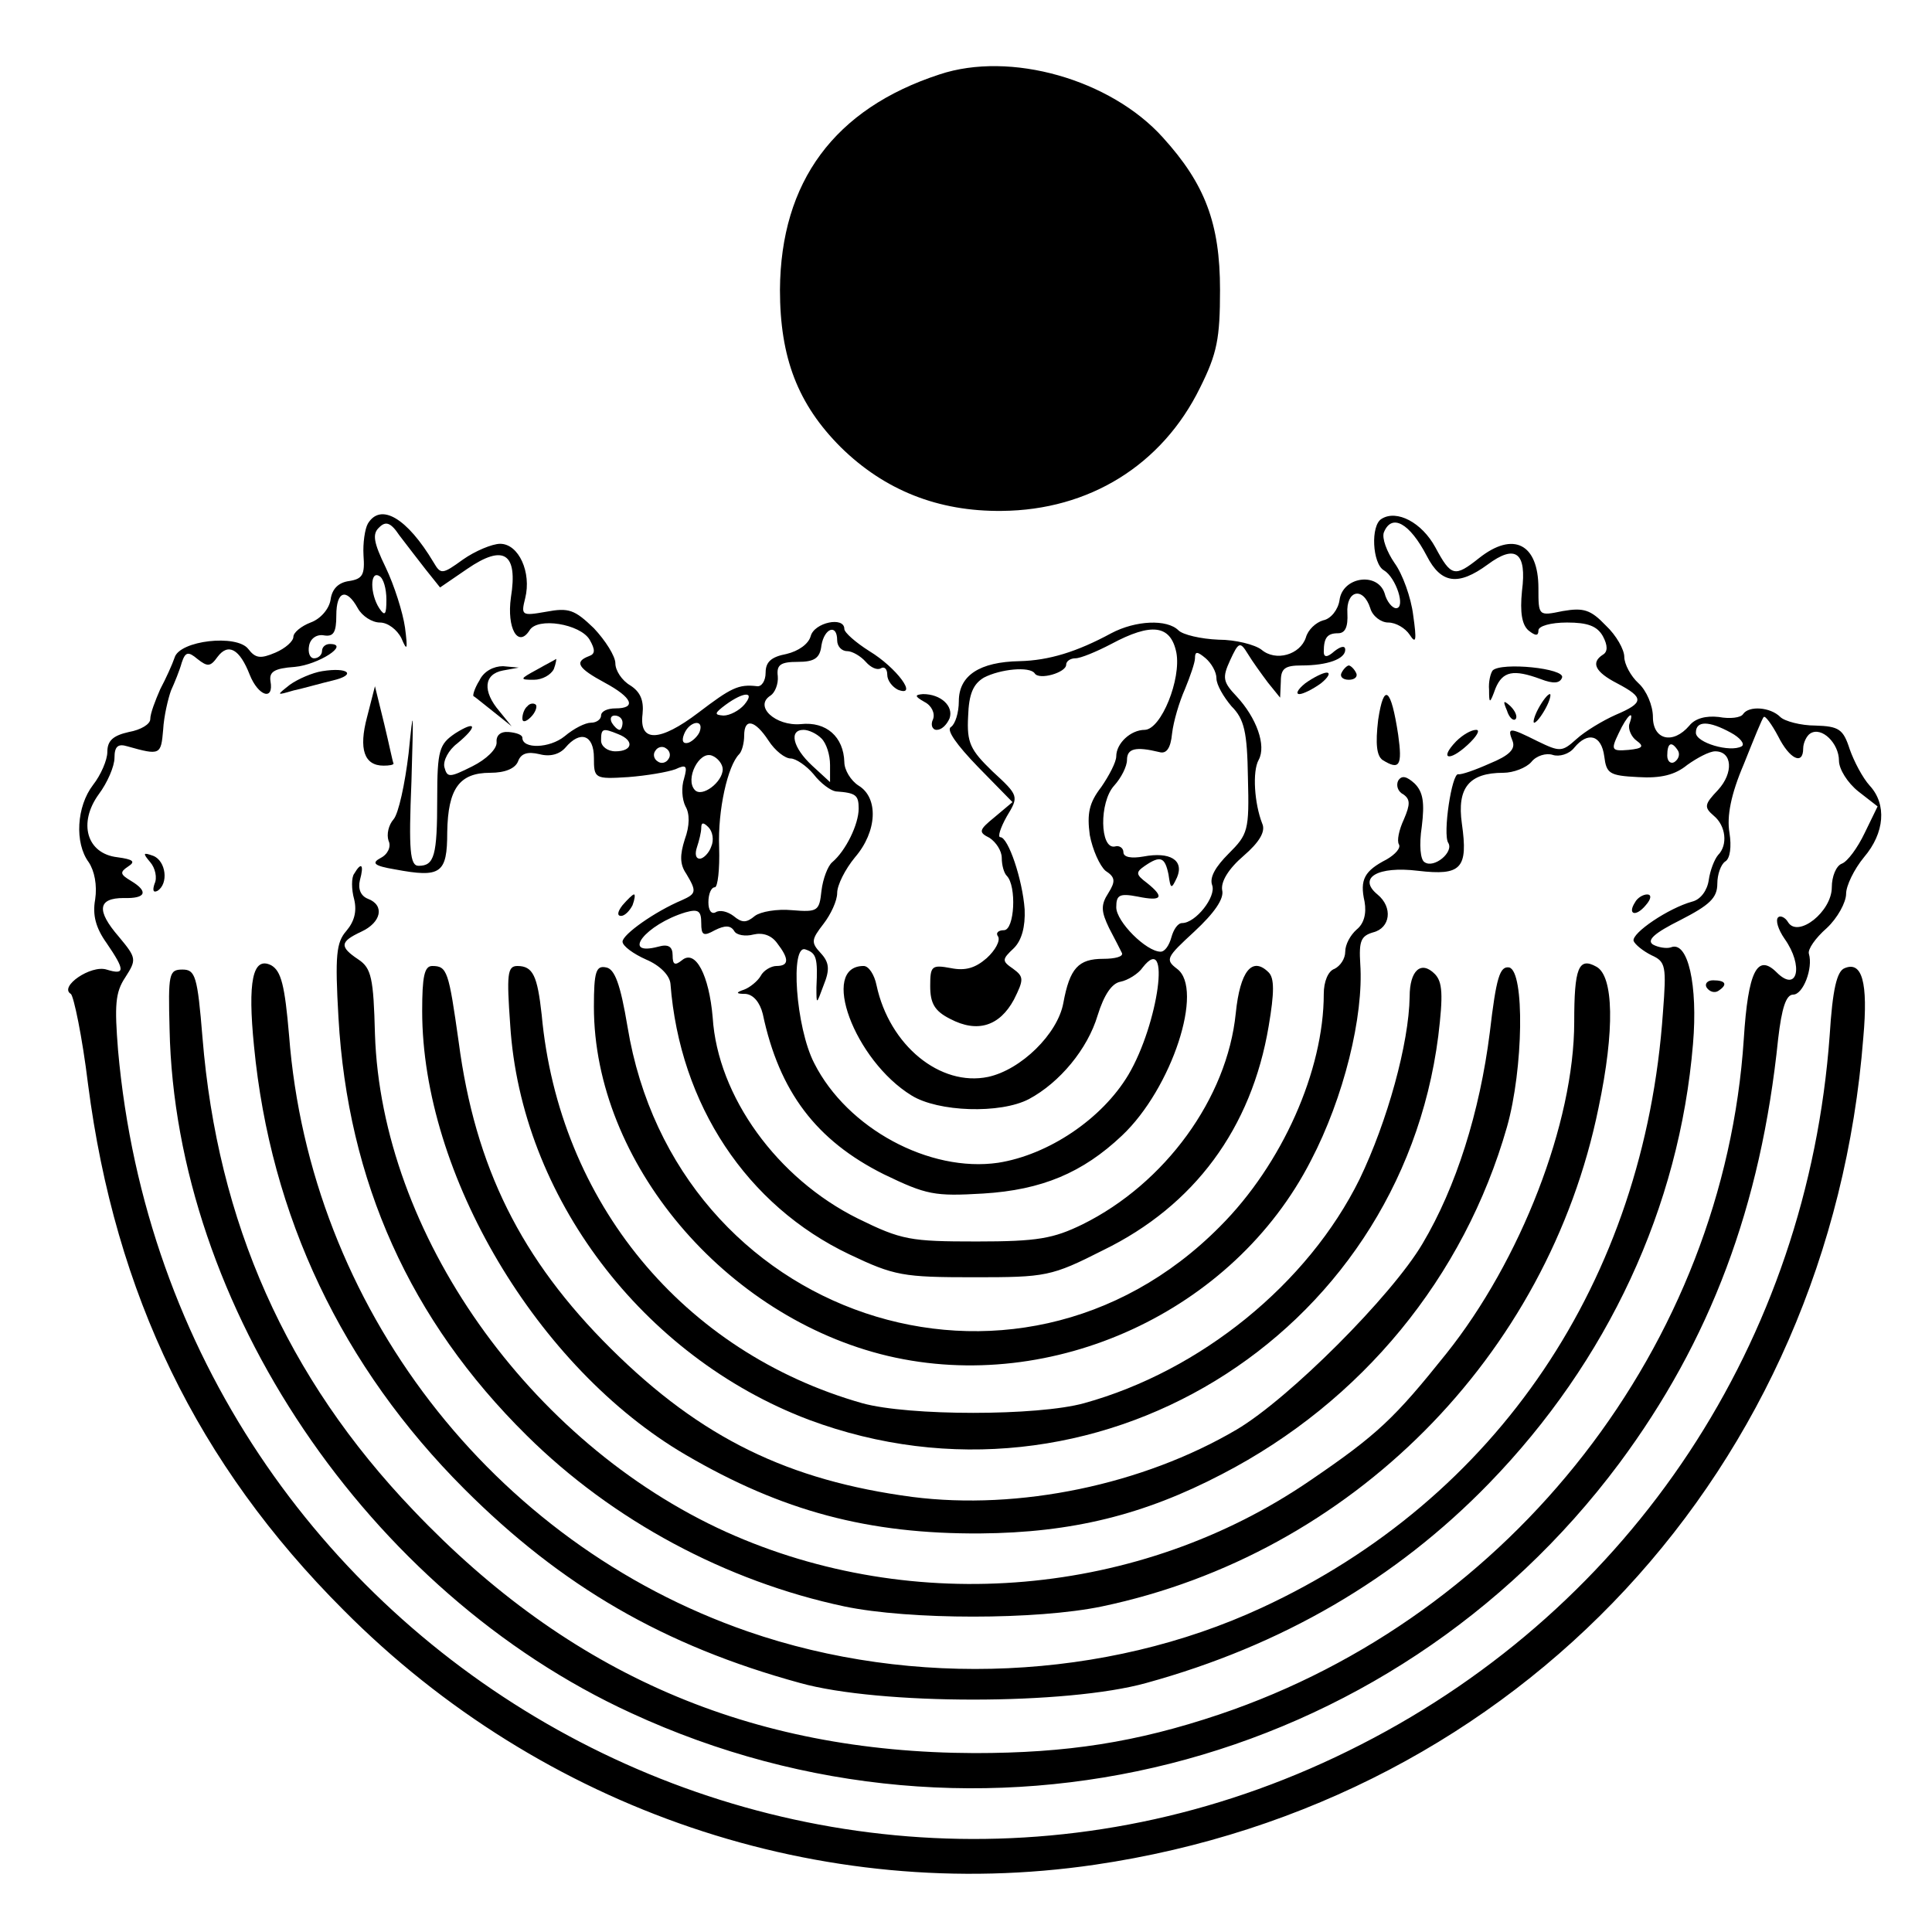 <?xml version="1.0" standalone="no"?>
<!DOCTYPE svg PUBLIC "-//W3C//DTD SVG 20010904//EN"
 "http://www.w3.org/TR/2001/REC-SVG-20010904/DTD/svg10.dtd">
<svg version="1.0" xmlns="http://www.w3.org/2000/svg"
 width="270pt" height="270pt" viewBox="0 0 270 270"
 preserveAspectRatio="xMidYMid meet">
<g transform="translate(0,270) scale(0.1,-0.1)"
fill="#000000" stroke="none">
<path d="M1313 2596 c-147 -48 -222 -150 -223 -301 0 -95 25 -160 85 -220 61
-60 136 -90 225 -89 122 1 224 64 277 172 24 48 28 69 28 137 0 93 -21 148
-80 213 -73 81 -213 121 -312 88z"/>
<path d="M514 1968 c-4 -7 -7 -27 -6 -44 2 -27 -1 -33 -20 -36 -15 -2 -24 -11
-26 -26 -2 -13 -14 -27 -28 -32 -13 -5 -24 -14 -24 -20 0 -6 -11 -16 -25 -22
-21 -9 -28 -8 -38 5 -16 21 -96 12 -103 -12 -3 -9 -12 -29 -20 -44 -7 -16 -14
-34 -14 -42 0 -7 -13 -15 -30 -18 -22 -5 -30 -12 -30 -28 0 -11 -9 -32 -20
-46 -23 -30 -26 -81 -6 -108 8 -12 12 -32 9 -52 -4 -22 1 -40 16 -61 26 -38
26 -45 0 -37 -22 7 -67 -24 -50 -34 4 -3 16 -60 24 -126 38 -294 153 -531 357
-735 278 -280 668 -412 1050 -356 593 87 1027 554 1074 1156 7 78 -2 107 -26
97 -11 -4 -17 -30 -21 -94 -31 -427 -275 -797 -655 -991 -755 -387 -1661 119
-1737 970 -5 63 -4 81 10 102 16 25 16 27 -9 57 -32 37 -29 54 7 54 31 -1 35
9 10 24 -15 9 -16 12 -4 20 11 7 7 10 -15 13 -43 5 -55 48 -26 88 12 16 22 39
22 51 0 16 5 20 18 16 46 -13 47 -12 50 23 1 19 7 44 11 55 5 11 12 28 15 39
5 15 9 16 22 5 14 -11 18 -11 28 3 15 20 31 11 45 -25 12 -30 34 -37 29 -9 -2
13 5 18 34 20 33 3 78 32 49 32 -6 0 -11 -4 -11 -10 0 -5 -5 -10 -11 -10 -6 0
-9 8 -7 18 2 10 11 16 21 14 13 -2 17 4 17 28 0 34 14 39 30 10 6 -11 20 -20
31 -20 11 0 24 -10 30 -22 8 -19 9 -16 5 15 -3 21 -15 59 -27 84 -17 35 -19
47 -9 56 9 9 16 7 28 -11 10 -13 26 -34 37 -48 l20 -25 38 26 c51 35 71 22 61
-40 -6 -43 10 -71 26 -46 11 19 71 9 84 -13 8 -14 8 -20 -1 -23 -21 -8 -15
-17 22 -37 39 -21 45 -36 15 -36 -11 0 -20 -4 -20 -10 0 -5 -6 -10 -14 -10 -8
0 -24 -8 -37 -19 -21 -17 -59 -18 -59 -2 0 4 -8 7 -19 8 -12 1 -18 -5 -17 -15
0 -9 -14 -23 -34 -33 -32 -16 -35 -16 -39 -1 -2 9 6 24 18 33 29 24 27 33 -3
14 -22 -15 -25 -23 -25 -91 0 -80 -4 -94 -26 -94 -12 0 -14 21 -10 118 3 103
3 108 -4 39 -5 -42 -14 -84 -21 -92 -7 -8 -10 -21 -7 -30 4 -8 -1 -19 -11 -24
-13 -7 -10 -11 20 -16 64 -12 73 -6 73 52 1 61 17 83 60 83 21 0 35 6 39 16 4
11 13 14 30 10 15 -4 28 0 36 9 21 25 40 18 40 -14 0 -29 1 -30 48 -27 26 2
55 7 66 11 15 7 17 5 12 -13 -4 -12 -3 -29 2 -39 6 -10 6 -27 -1 -46 -7 -22
-7 -35 2 -48 15 -25 14 -28 -6 -37 -38 -16 -83 -48 -83 -58 0 -6 15 -17 33
-25 19 -8 33 -22 34 -34 13 -169 107 -310 250 -378 63 -30 75 -32 174 -32 101
0 108 1 181 38 127 62 207 170 231 313 8 47 8 67 0 75 -23 23 -40 2 -46 -57
-12 -119 -99 -238 -214 -295 -41 -20 -63 -24 -148 -24 -93 0 -105 2 -166 32
-113 56 -196 171 -203 281 -5 59 -24 96 -43 80 -10 -8 -13 -6 -13 7 0 12 -6
16 -20 12 -53 -14 -18 31 38 48 18 5 22 2 22 -15 0 -17 3 -19 19 -10 14 7 22
7 27 -1 3 -6 16 -8 27 -5 13 3 25 -1 33 -12 17 -22 17 -32 -1 -32 -7 0 -18 -6
-22 -14 -4 -7 -15 -16 -23 -19 -12 -4 -12 -6 2 -6 11 -1 20 -12 24 -28 23
-109 75 -177 169 -224 60 -29 71 -31 139 -27 82 5 139 29 194 81 70 66 115
205 77 233 -17 13 -15 16 24 52 28 26 42 46 39 58 -2 12 9 30 30 48 22 19 31
34 26 45 -11 28 -14 73 -5 89 11 20 -3 59 -31 89 -19 20 -20 26 -9 50 12 26
14 27 25 9 6 -10 19 -28 28 -40 l17 -21 1 23 c0 18 6 22 29 22 36 0 61 9 61
22 0 6 -6 5 -15 -2 -10 -9 -15 -9 -15 -1 0 20 5 26 20 26 10 0 14 9 13 28 -2
32 22 38 32 7 3 -11 15 -20 25 -20 11 0 24 -8 30 -17 9 -14 10 -8 5 27 -3 25
-15 58 -26 73 -11 16 -18 35 -15 43 11 27 36 13 60 -33 20 -39 44 -42 85 -12
39 29 55 17 48 -37 -3 -30 0 -47 9 -55 10 -8 14 -8 14 0 0 6 17 11 40 11 29 0
42 -5 50 -19 7 -13 7 -22 0 -26 -17 -11 -11 -24 20 -40 38 -20 38 -27 -2 -44
-18 -8 -43 -23 -55 -34 -20 -18 -23 -18 -54 -3 -40 20 -43 20 -35 0 4 -11 -5
-20 -32 -31 -20 -9 -40 -16 -44 -15 -9 2 -22 -84 -14 -96 8 -13 -20 -36 -33
-27 -6 3 -8 24 -4 50 4 33 2 48 -10 60 -11 10 -18 12 -23 4 -3 -6 -1 -15 7
-19 10 -7 10 -14 1 -35 -7 -15 -10 -30 -7 -35 3 -5 -5 -14 -17 -21 -31 -16
-38 -28 -31 -59 3 -17 -1 -31 -11 -39 -9 -8 -16 -21 -16 -31 0 -10 -7 -20 -15
-24 -9 -3 -15 -18 -15 -35 0 -107 -58 -238 -145 -325 -285 -288 -761 -128
-828 279 -10 60 -18 81 -30 83 -14 3 -17 -6 -17 -55 0 -217 183 -434 411 -488
230 -54 483 62 591 273 46 88 74 202 69 275 -2 32 1 39 18 44 24 6 28 35 6 53
-28 23 0 40 57 33 60 -7 70 3 61 66 -7 50 10 71 58 71 14 0 32 7 39 15 7 9 21
13 30 10 9 -3 23 1 30 10 19 23 38 18 42 -12 3 -24 7 -27 47 -29 32 -2 52 3
69 17 14 10 31 19 39 19 24 0 26 -30 4 -54 -19 -20 -20 -24 -6 -36 17 -14 20
-41 6 -55 -5 -6 -11 -21 -13 -35 -2 -14 -11 -27 -23 -30 -33 -9 -85 -44 -82
-55 2 -5 13 -14 25 -20 20 -9 21 -15 16 -80 -26 -375 -232 -680 -561 -832
-218 -101 -487 -113 -718 -33 -358 124 -612 455 -641 833 -6 70 -11 90 -25 98
-26 13 -33 -23 -24 -113 23 -238 123 -448 294 -619 136 -136 279 -219 469
-271 111 -31 373 -31 484 0 189 52 349 145 479 279 166 171 266 386 285 614 7
82 -7 145 -31 135 -6 -2 -18 0 -25 4 -9 6 2 16 38 34 41 21 52 31 52 51 0 13
5 27 11 31 7 4 9 21 6 40 -4 23 2 54 20 96 14 35 26 65 28 66 2 2 11 -10 20
-27 16 -32 35 -41 35 -17 0 8 5 18 10 21 16 10 40 -14 40 -38 0 -12 12 -31 27
-43 l27 -21 -18 -37 c-10 -21 -24 -40 -32 -43 -8 -3 -14 -18 -14 -33 0 -34
-47 -71 -61 -49 -4 7 -11 10 -14 7 -4 -4 0 -17 9 -30 27 -38 18 -76 -11 -47
-27 27 -40 2 -46 -93 -28 -427 -323 -806 -733 -944 -116 -39 -213 -54 -342
-54 -314 1 -566 110 -784 339 -178 186 -274 403 -295 661 -7 86 -10 95 -28 95
-19 0 -20 -6 -18 -83 8 -387 277 -787 645 -956 487 -225 1061 -80 1381 349
127 171 198 359 222 593 5 43 11 62 21 62 14 0 28 37 22 57 -2 6 9 22 25 36
15 14 27 36 27 48 0 11 11 34 25 51 29 34 32 74 8 100 -10 11 -22 34 -28 51
-9 28 -15 32 -48 33 -20 0 -43 6 -49 12 -14 14 -44 16 -52 4 -3 -5 -18 -7 -34
-4 -18 2 -33 -2 -41 -12 -23 -27 -51 -20 -51 12 0 16 -9 37 -20 47 -11 10 -20
27 -20 37 0 10 -11 30 -26 44 -21 22 -31 25 -60 20 -34 -7 -34 -7 -34 32 0 62
-35 80 -83 42 -34 -27 -39 -26 -61 15 -19 35 -54 53 -75 40 -16 -9 -13 -63 3
-72 17 -10 31 -53 17 -53 -5 0 -13 9 -16 21 -10 30 -59 23 -63 -10 -2 -13 -12
-26 -23 -28 -10 -3 -21 -13 -24 -24 -8 -24 -42 -34 -62 -17 -9 7 -36 14 -60
14 -25 1 -50 7 -56 13 -16 16 -60 14 -94 -4 -48 -26 -87 -38 -128 -39 -56 -1
-85 -20 -85 -56 0 -16 -5 -32 -11 -36 -7 -4 8 -25 38 -56 l48 -49 -25 -21
c-22 -18 -23 -21 -7 -29 9 -6 17 -18 17 -28 0 -10 3 -21 7 -25 14 -14 11 -76
-4 -76 -8 0 -12 -4 -8 -9 3 -6 -4 -19 -16 -30 -16 -14 -30 -18 -50 -14 -27 5
-29 3 -29 -25 0 -24 6 -35 28 -46 38 -20 69 -10 89 27 14 28 14 32 -1 43 -16
11 -16 13 1 29 11 11 16 30 15 54 -3 42 -23 101 -34 101 -4 0 0 13 9 29 17 28
17 29 -20 63 -31 30 -36 40 -34 77 1 31 7 45 22 54 23 12 64 16 71 6 6 -10 44
1 44 12 0 5 6 9 13 9 7 0 29 9 50 20 56 30 83 27 91 -12 7 -37 -21 -107 -44
-108 -20 0 -40 -19 -40 -37 0 -8 -10 -27 -21 -43 -17 -22 -20 -37 -16 -67 4
-21 14 -43 22 -50 14 -9 14 -15 4 -31 -11 -17 -10 -26 1 -49 8 -15 16 -31 18
-35 2 -5 -10 -8 -26 -8 -35 0 -47 -13 -56 -62 -8 -43 -59 -93 -105 -103 -67
-14 -138 44 -156 128 -3 15 -11 27 -18 27 -62 0 -13 -132 67 -181 37 -23 124
-26 164 -5 43 23 82 70 96 117 9 29 20 45 32 47 10 2 25 11 31 20 40 51 22
-79 -20 -150 -37 -62 -112 -112 -182 -123 -96 -14 -211 48 -257 139 -26 50
-34 168 -12 159 15 -5 17 -12 15 -53 0 -25 0 -24 10 3 9 22 8 32 -4 45 -14 15
-13 19 4 41 10 13 19 32 19 43 0 11 11 33 25 50 31 36 33 83 5 100 -11 7 -20
22 -20 33 -1 35 -25 57 -61 53 -35 -3 -66 25 -42 40 6 4 11 16 10 27 -2 16 4
20 28 20 23 0 31 5 33 23 4 24 22 31 22 7 0 -8 6 -15 14 -15 7 0 19 -7 26 -15
7 -8 16 -12 21 -9 5 3 9 -1 9 -9 0 -8 7 -17 15 -21 29 -11 -2 31 -40 54 -19
12 -35 26 -35 31 0 18 -42 9 -47 -10 -3 -11 -17 -21 -34 -25 -21 -4 -29 -11
-29 -26 0 -12 -6 -20 -12 -19 -26 3 -36 -2 -82 -37 -54 -41 -83 -42 -78 -2 2
19 -3 31 -17 40 -12 7 -21 21 -21 31 0 10 -14 32 -30 49 -27 26 -35 29 -67 23
-34 -6 -35 -5 -29 19 9 36 -9 76 -35 76 -11 0 -35 -10 -52 -22 -29 -21 -31
-21 -41 -4 -37 62 -74 84 -92 54z m26 -106 c0 -21 -2 -24 -10 -12 -13 20 -13
53 0 45 6 -3 10 -18 10 -33z m1160 -110 c0 -9 10 -26 21 -39 18 -18 22 -36 23
-100 2 -74 0 -79 -27 -106 -18 -18 -27 -33 -23 -44 6 -16 -23 -53 -42 -53 -6
0 -12 -9 -15 -20 -3 -11 -9 -20 -15 -20 -20 0 -62 42 -62 62 0 17 4 20 30 15
34 -7 38 -1 13 19 -16 12 -16 15 -3 24 22 15 28 12 33 -12 3 -21 4 -21 12 -4
10 24 -10 36 -47 29 -17 -3 -28 -1 -28 6 0 6 -6 10 -12 8 -21 -4 -22 62 -1 85
10 11 18 27 18 36 0 16 12 19 45 11 10 -3 16 5 18 26 2 17 10 44 18 62 7 17
14 37 14 43 0 10 3 10 15 0 8 -7 15 -19 15 -28z m-660 -37 c-7 -8 -20 -15 -29
-15 -13 1 -13 3 3 15 26 19 42 19 26 0z m-170 -25 c0 -5 -2 -10 -4 -10 -3 0
-8 5 -11 10 -3 6 -1 10 4 10 6 0 11 -4 11 -10z m1407 -2 c-2 -7 3 -18 10 -23
11 -8 9 -11 -11 -13 -24 -2 -25 0 -14 23 12 26 23 35 15 13z m-1299 -10 c-2
-6 -10 -14 -16 -16 -7 -2 -10 2 -6 12 7 18 28 22 22 4z m96 -13 c9 -14 23 -25
31 -25 7 0 22 -10 32 -22 10 -13 24 -23 31 -24 28 -2 32 -5 32 -24 0 -22 -18
-59 -37 -75 -6 -5 -13 -23 -15 -40 -3 -28 -5 -30 -41 -27 -21 2 -44 -2 -52 -8
-12 -10 -18 -10 -30 0 -8 6 -19 9 -25 5 -6 -3 -10 3 -10 14 0 12 4 21 9 21 4
0 7 25 6 56 -2 52 12 114 28 130 4 4 7 16 7 26 0 25 15 22 34 -7z m1345 11
c13 -7 20 -16 15 -19 -16 -9 -64 5 -64 19 0 17 18 17 49 0z m-1555 -2 c23 -9
20 -24 -4 -24 -11 0 -20 7 -20 15 0 17 2 18 24 9z m284 -6 c7 -7 12 -23 12
-37 l0 -24 -25 23 c-27 25 -33 50 -12 50 7 0 18 -5 25 -12z m-214 -29 c-3 -5
-10 -7 -15 -3 -5 3 -7 10 -3 15 3 5 10 7 15 3 5 -3 7 -10 3 -15z m1411 12 c3
-5 1 -12 -5 -16 -5 -3 -10 1 -10 9 0 18 6 21 15 7z m-1335 -26 c0 -18 -29 -40
-39 -29 -14 15 6 55 24 48 8 -3 15 -12 15 -19z m-16 -108 c-3 -9 -11 -17 -16
-17 -6 0 -7 7 -4 16 3 9 6 21 6 27 0 8 3 8 10 1 6 -6 8 -18 4 -27z"/>
<path d="M750 1764 c-24 -13 -24 -14 -4 -14 12 0 24 7 28 15 3 8 4 15 3 14 -1
-1 -13 -7 -27 -15z"/>
<path d="M450 1762 c-13 -2 -34 -11 -45 -19 -19 -15 -19 -15 5 -8 14 3 38 10
55 14 34 8 22 19 -15 13z"/>
<path d="M670 1749 c-7 -11 -10 -22 -8 -22 2 -1 14 -11 28 -22 l25 -20 -17 21
c-24 28 -22 52 5 57 l22 4 -22 2 c-13 0 -27 -7 -33 -20z"/>
<path d="M1875 1760 c-3 -5 1 -10 10 -10 9 0 13 5 10 10 -3 6 -8 10 -10 10 -2
0 -7 -4 -10 -10z"/>
<path d="M2086 1763 c-3 -4 -6 -16 -5 -27 0 -20 1 -20 9 2 10 24 25 27 63 13
18 -7 27 -6 30 2 5 13 -85 22 -97 10z"/>
<path d="M1824 1745 c-10 -8 -14 -15 -8 -15 5 0 19 7 30 15 10 8 14 15 8 15
-5 0 -19 -7 -30 -15z"/>
<path d="M513 1698 c-12 -45 -4 -68 23 -68 8 0 14 1 14 3 -1 1 -6 26 -13 55
l-13 53 -11 -43z"/>
<path d="M1926 1694 c-4 -34 -2 -50 6 -56 24 -15 28 -8 22 35 -10 66 -20 74
-28 21z"/>
<path d="M1292 1719 c10 -5 15 -16 12 -24 -4 -8 -1 -15 5 -15 7 0 14 7 18 16
6 17 -12 34 -37 34 -12 -1 -12 -3 2 -11z"/>
<path d="M2150 1710 c-6 -11 -8 -20 -6 -20 3 0 10 9 16 20 6 11 8 20 6 20 -3
0 -10 -9 -16 -20z"/>
<path d="M737 1713 c-4 -3 -7 -11 -7 -17 0 -6 5 -5 12 2 6 6 9 14 7 17 -3 3
-9 2 -12 -2z"/>
<path d="M2106 1707 c3 -10 9 -15 12 -12 3 3 0 11 -7 18 -10 9 -11 8 -5 -6z"/>
<path d="M2035 1664 c-24 -25 -10 -29 16 -5 13 12 18 21 12 21 -7 0 -19 -7
-28 -16z"/>
<path d="M210 1495 c7 -8 10 -22 6 -30 -3 -9 -2 -13 4 -10 16 10 12 42 -6 49
-14 5 -15 4 -4 -9z"/>
<path d="M495 1479 c-4 -5 -4 -22 0 -36 4 -17 0 -31 -11 -44 -14 -16 -16 -34
-11 -121 13 -229 100 -423 263 -584 120 -119 279 -204 444 -239 91 -19 269
-19 360 0 348 73 623 349 694 697 23 109 21 184 -3 197 -25 14 -31 -2 -31 -77
0 -141 -75 -334 -179 -464 -72 -90 -96 -113 -190 -177 -238 -163 -554 -190
-816 -72 -276 125 -482 418 -491 696 -2 78 -5 92 -23 104 -27 18 -26 25 4 39
28 13 33 37 9 46 -10 4 -14 14 -11 26 6 22 2 26 -8 9z"/>
<path d="M870 1435 c-7 -9 -8 -15 -2 -15 5 0 12 7 16 15 3 8 4 15 2 15 -2 0
-9 -7 -16 -15z"/>
<path d="M2285 1439 c-11 -17 1 -21 15 -4 8 9 8 15 2 15 -6 0 -14 -5 -17 -11z"/>
<path d="M590 1287 c0 -228 161 -499 368 -620 135 -79 256 -111 412 -110 128
1 229 26 338 83 195 101 338 275 398 485 23 81 25 218 3 223 -13 2 -18 -14
-27 -91 -14 -111 -47 -216 -94 -295 -43 -73 -187 -217 -260 -260 -131 -77
-304 -113 -453 -94 -173 23 -295 82 -421 207 -126 125 -190 254 -213 429 -14
99 -16 106 -37 106 -11 0 -14 -15 -14 -63z"/>
<path d="M713 1268 c15 -240 185 -464 417 -552 396 -148 826 114 880 536 7 58
6 76 -5 87 -19 19 -35 5 -35 -32 -1 -65 -31 -174 -70 -255 -72 -146 -222 -268
-385 -313 -65 -18 -245 -18 -310 0 -250 71 -424 281 -448 543 -6 54 -12 68
-34 68 -14 0 -15 -12 -10 -82z"/>
<path d="M2385 1320 c4 -6 11 -8 16 -5 14 9 11 15 -7 15 -8 0 -12 -5 -9 -10z"/>
</g>
</svg>
